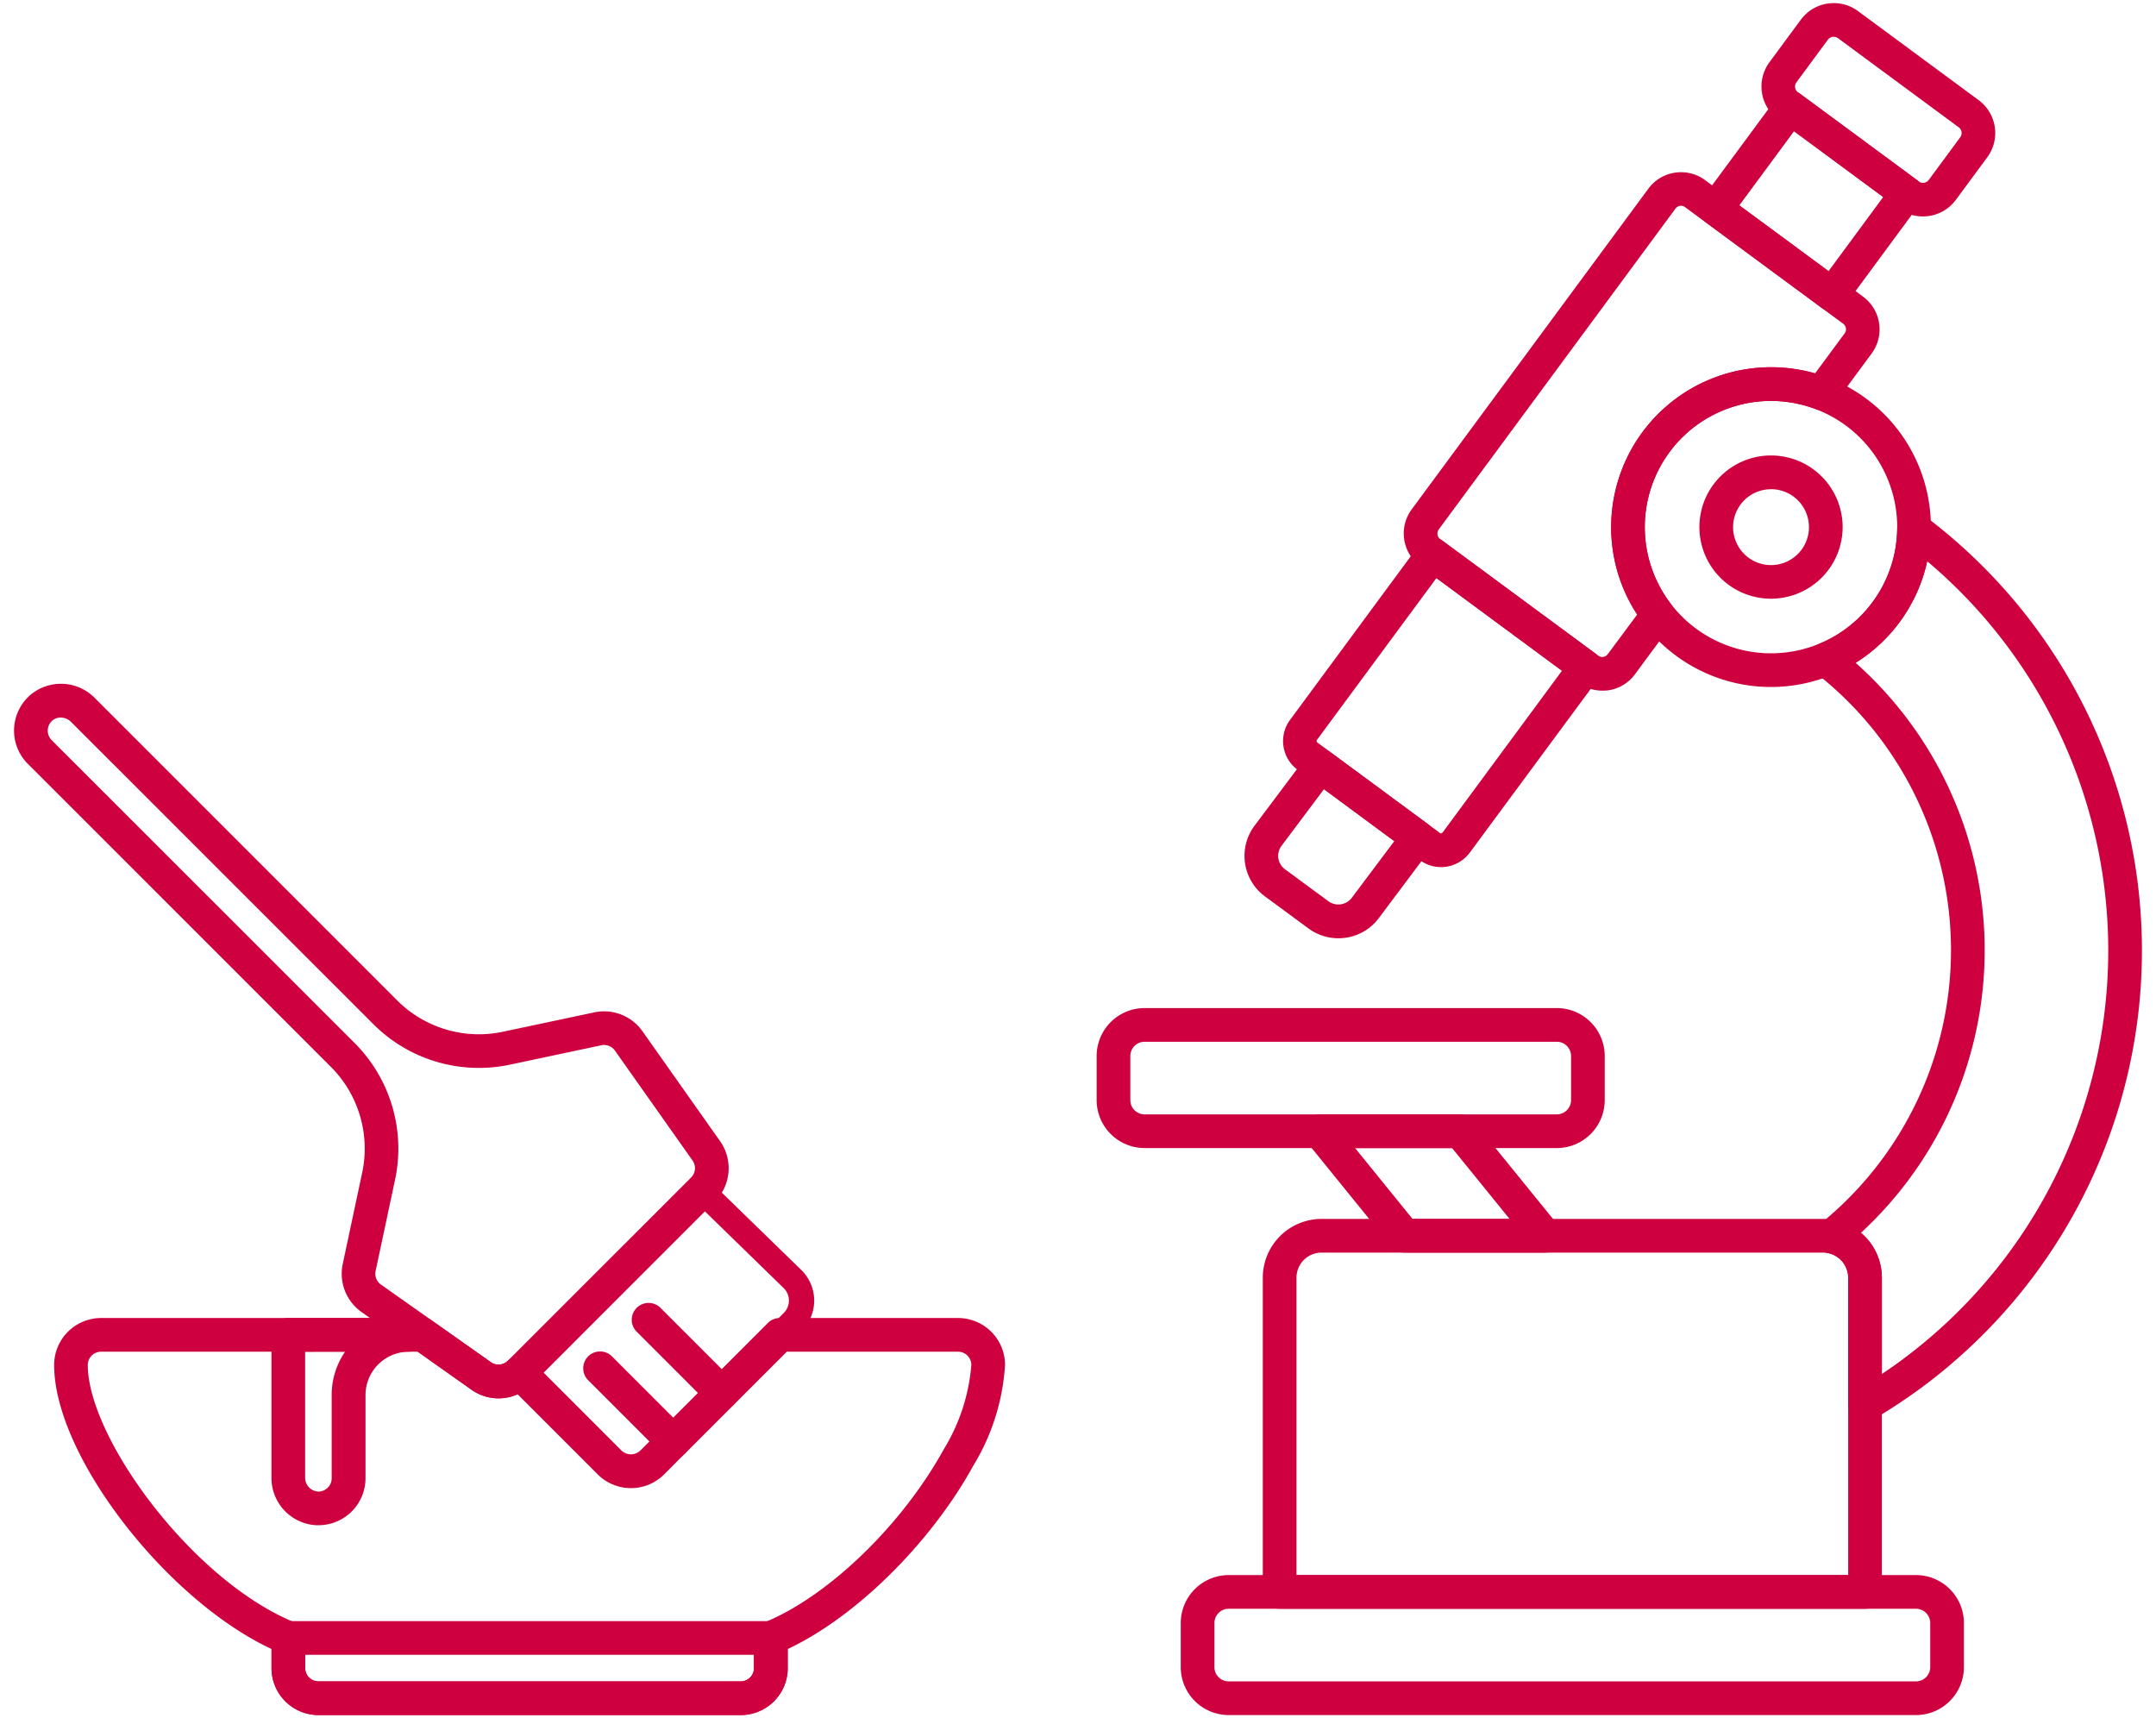 <svg xmlns="http://www.w3.org/2000/svg" width="128" height="102" viewBox="0 0 128 102"><defs><style>.aa081873-5211-4f7a-acfd-d55699957b75{fill:#cf0040;}</style></defs><g id="fc5704cb-008d-420a-9bc6-776bb1347224" data-name="11"><path class="aa081873-5211-4f7a-acfd-d55699957b75" d="M114.163,12.849a2.411,2.411,0,0,1-1.435-.471l-7.167-5.289a2.432,2.432,0,0,1-.513-3.391l1.866-2.529a2.429,2.429,0,0,1,3.391-.513h0l7.167,5.29a2.428,2.428,0,0,1,.511,3.391l-1.865,2.527A2.425,2.425,0,0,1,114.163,12.849Zm-5.3-10.665a.422.422,0,0,0-.343.173l-1.865,2.527a.429.429,0,0,0,.09.6l7.165,5.287a.429.429,0,0,0,.6-.091l1.864-2.526a.426.426,0,0,0-.089-.6l-7.166-5.288A.425.425,0,0,0,108.867,2.184Z"/><path class="aa081873-5211-4f7a-acfd-d55699957b75" d="M105.144,40.784a9.492,9.492,0,1,1,9.492-9.492A9.5,9.5,0,0,1,105.144,40.784Zm0-16.984a7.492,7.492,0,1,0,7.492,7.492A7.5,7.5,0,0,0,105.144,23.8Z"/><path class="aa081873-5211-4f7a-acfd-d55699957b75" d="M92.425,68.156H67.953a2.85,2.85,0,0,1-2.846-2.847V62.692a2.849,2.849,0,0,1,2.846-2.847H92.425a2.85,2.85,0,0,1,2.847,2.847v2.617A2.851,2.851,0,0,1,92.425,68.156ZM67.953,61.845a.847.847,0,0,0-.846.847v2.617a.847.847,0,0,0,.846.847H92.425a.848.848,0,0,0,.847-.847V62.692a.848.848,0,0,0-.847-.847Z"/><path class="aa081873-5211-4f7a-acfd-d55699957b75" d="M105.144,35.543a4.252,4.252,0,1,1,4.252-4.251A4.256,4.256,0,0,1,105.144,35.543Zm0-6.5a2.252,2.252,0,1,0,2.252,2.252A2.254,2.254,0,0,0,105.144,29.04Z"/><path class="aa081873-5211-4f7a-acfd-d55699957b75" d="M113.751,101.816H72.946A2.849,2.849,0,0,1,70.1,98.97V96.352a2.848,2.848,0,0,1,2.846-2.846h40.805a2.848,2.848,0,0,1,2.845,2.846V98.97A2.849,2.849,0,0,1,113.751,101.816Zm-40.805-6.31a.846.846,0,0,0-.846.846V98.97a.846.846,0,0,0,.846.846h40.805a.846.846,0,0,0,.845-.846V96.352a.846.846,0,0,0-.845-.846Z"/><path class="aa081873-5211-4f7a-acfd-d55699957b75" d="M79.456,55.7a2.978,2.978,0,0,1-1.774-.583l-2.581-1.9a2.99,2.99,0,0,1-.63-4.185l0,0L77.6,44.861a1,1,0,0,1,1.394-.2l5.786,4.269a1,1,0,0,1,.206,1.4L81.862,54.5A2.983,2.983,0,0,1,79.456,55.7Zm-3.379-5.478a.976.976,0,0,0-.18.732.986.986,0,0,0,.391.651l2.582,1.9a1,1,0,0,0,1.387-.209l2.525-3.366-4.177-3.082Z"/><path class="aa081873-5211-4f7a-acfd-d55699957b75" d="M85.543,51.475a2.056,2.056,0,0,1-1.225-.4l-7.3-5.39a2.118,2.118,0,0,1-.419-2.962l7.668-10.394a1,1,0,0,1,1.4-.21l9.069,6.69a1,1,0,0,1,.211,1.4L87.273,50.6a2.147,2.147,0,0,1-1.73.878Zm-.264-17.157L78.2,43.906h0a.122.122,0,0,0,0,.165l7.3,5.389c.046.035.124-.008.157-.053l7.075-9.587Zm-7.879,9h0Z"/><path class="aa081873-5211-4f7a-acfd-d55699957b75" d="M108.765,18.49a1,1,0,0,1-.594-.2l-6.9-5.094a1,1,0,0,1-.211-1.4l4.434-6.008a1,1,0,0,1,.655-.395,1.019,1.019,0,0,1,.743.184l6.9,5.094a1,1,0,0,1,.211,1.4l-4.432,6.008a1.007,1.007,0,0,1-.656.4A1.056,1.056,0,0,1,108.765,18.49Zm-5.5-6.3,5.294,3.906,3.245-4.4-5.293-3.907Z"/><path class="aa081873-5211-4f7a-acfd-d55699957b75" d="M95.123,41a2.392,2.392,0,0,1-1.423-.47l-9.383-6.923a2.409,2.409,0,0,1-.507-3.367L97.863,11.2a2.409,2.409,0,0,1,3.368-.506l9.382,6.921a2.412,2.412,0,0,1,.507,3.367l-2.184,2.959a1,1,0,0,1-1.156.342,7.491,7.491,0,0,0-8.56,11.6,1,1,0,0,1,.015,1.207l-2.169,2.94a2.4,2.4,0,0,1-1.577.951A2.5,2.5,0,0,1,95.123,41ZM99.8,12.217a.406.406,0,0,0-.328.166L85.419,31.429h0a.4.4,0,0,0-.075.3A.4.4,0,0,0,85.5,32l9.383,6.923a.41.41,0,0,0,.3.075.4.4,0,0,0,.266-.161L97.2,36.48a9.386,9.386,0,0,1-1.544-5.188,9.5,9.5,0,0,1,12.105-9.127l1.754-2.376a.407.407,0,0,0-.086-.57L100.042,12.3A.406.406,0,0,0,99.8,12.217ZM84.615,30.835h0Z"/><path class="aa081873-5211-4f7a-acfd-d55699957b75" d="M110.725,84.388a1,1,0,0,1-1-1V75.85a1.494,1.494,0,0,0-1.2-1.459,1,1,0,0,1-.443-1.75,20.881,20.881,0,0,0-.319-32.719,1,1,0,0,1,.242-1.7,7.479,7.479,0,0,0,4.628-6.831,1,1,0,0,1,1.606-.784,32.26,32.26,0,0,1-3,53.644A1,1,0,0,1,110.725,84.388Zm-.243-11.2a3.494,3.494,0,0,1,1.243,2.665v5.716a30.226,30.226,0,0,0,2.692-48.25,9.476,9.476,0,0,1-4.249,6.031,22.828,22.828,0,0,1,.314,33.838Z"/><path class="aa081873-5211-4f7a-acfd-d55699957b75" d="M91.721,74.362H83.384a1,1,0,0,1-.776-.371l-5.034-6.206a1,1,0,0,1,.776-1.629h8.336a.994.994,0,0,1,.776.37L92.5,72.732a1,1,0,0,1-.776,1.63Zm-7.86-2h5.761l-3.413-4.206h-5.76Z"/><path class="aa081873-5211-4f7a-acfd-d55699957b75" d="M110.725,95.506H75.971a1,1,0,0,1-1-1V75.85a3.492,3.492,0,0,1,3.49-3.488h29.774a3.492,3.492,0,0,1,3.49,3.488V94.506A1,1,0,0,1,110.725,95.506Zm-33.754-2h32.754V75.85a1.491,1.491,0,0,0-1.49-1.488H78.461a1.491,1.491,0,0,0-1.49,1.488Z"/><path class="aa081873-5211-4f7a-acfd-d55699957b75" d="M43.977,101.816H18.907a2.79,2.79,0,0,1-2.787-2.787V97.24a1,1,0,0,1,1-1H45.764a1,1,0,0,1,1,1v1.789A2.79,2.79,0,0,1,43.977,101.816ZM18.12,98.24v.789a.788.788,0,0,0,.787.787h25.07a.788.788,0,0,0,.787-.787V98.24Z"/><path class="aa081873-5211-4f7a-acfd-d55699957b75" d="M18.9,90.546q-.064,0-.129,0a2.811,2.811,0,0,1-2.655-2.835V79.245a1,1,0,0,1,1-1h7.149a1,1,0,1,1,0,2A2.578,2.578,0,0,0,21.7,82.82v4.939A2.793,2.793,0,0,1,18.9,90.546Zm-.784-10.3v7.463a.822.822,0,0,0,.749.837.735.735,0,0,0,.433-.107.779.779,0,0,0,.393-.679V82.82a4.552,4.552,0,0,1,.795-2.575Z"/><path class="aa081873-5211-4f7a-acfd-d55699957b75" d="M29.6,83.014a2.775,2.775,0,0,1-1.608-.514l-6.526-4.608a2.783,2.783,0,0,1-1.117-2.858L21.5,69.629a6.866,6.866,0,0,0-1.869-6.308L1.648,45.342a2.791,2.791,0,0,1,0-3.94c.006-.005.072-.073.078-.079a2.816,2.816,0,0,1,3.9.113L23.568,59.378a6.858,6.858,0,0,0,6.309,1.868L35.284,60.1a2.787,2.787,0,0,1,2.856,1.118l4.608,6.525h0a2.783,2.783,0,0,1-.306,3.58L31.567,82.2A2.778,2.778,0,0,1,29.6,83.014ZM3.6,42.6a.75.75,0,0,0-.511.191.8.8,0,0,0-.027,1.141L21.04,61.906a8.863,8.863,0,0,1,2.412,8.139L22.3,75.451a.786.786,0,0,0,.315.807l6.526,4.609a.785.785,0,0,0,1.009-.086L41.029,69.906a.789.789,0,0,0,.087-1.011l-4.609-6.526a.786.786,0,0,0-.806-.316L30.293,63.2a8.86,8.86,0,0,1-8.139-2.411L4.211,42.85A.866.866,0,0,0,3.6,42.6Z"/><path class="aa081873-5211-4f7a-acfd-d55699957b75" d="M37.457,88.094a2.531,2.531,0,0,1-1.794-.742l-5.334-5.334a.752.752,0,0,1,0-1.061l10.8-10.8a.749.749,0,0,1,1.054-.007l5.406,5.261.007.007A2.537,2.537,0,0,1,47.6,79l-8.348,8.348A2.527,2.527,0,0,1,37.457,88.094ZM31.92,81.488l4.8,4.8a1.061,1.061,0,0,0,1.468,0l8.347-8.347a1.037,1.037,0,0,0,0-1.463L41.67,71.739Z"/><path class="aa081873-5211-4f7a-acfd-d55699957b75" d="M43.977,101.816H18.907a2.79,2.79,0,0,1-2.787-2.787V97.894c-6.273-2.93-12.906-11.5-12.906-16.863A2.79,2.79,0,0,1,6,78.245H25.113a1,1,0,0,1,.577.184l3.453,2.438a.785.785,0,0,0,1.009-.086,1,1,0,0,1,.708-.293h0a1,1,0,0,1,.707.293L36.9,86.115a.81.81,0,0,0,1.114,0l7.576-7.577a1,1,0,0,1,.707-.293H56.882a2.79,2.79,0,0,1,2.787,2.787A13.015,13.015,0,0,1,57.8,86.985c-2.55,4.638-7.007,9.022-11.031,10.909v1.135A2.79,2.79,0,0,1,43.977,101.816ZM6,80.245a.788.788,0,0,0-.788.786c0,4.3,6.19,12.8,12.283,15.284a1,1,0,0,1,.623.925v1.789a.788.788,0,0,0,.787.787h25.07a.788.788,0,0,0,.787-.787V97.24a1,1,0,0,1,.622-.925c3.793-1.548,8.175-5.78,10.655-10.291a11.278,11.278,0,0,0,1.628-4.992.788.788,0,0,0-.787-.787H46.712l-6.019,6.02c-.022.021-.061.058-.083.077l-1.181,1.187a2.791,2.791,0,0,1-3.942,0L30.73,82.772a2.776,2.776,0,0,1-2.741-.272L24.8,80.245Z"/><path class="aa081873-5211-4f7a-acfd-d55699957b75" d="M39.969,86.573a1,1,0,0,1-.707-.292l-4.331-4.332a1,1,0,1,1,1.414-1.414l4.331,4.331a1,1,0,0,1-.707,1.707Z"/><path class="aa081873-5211-4f7a-acfd-d55699957b75" d="M42.849,83.694a1,1,0,0,1-.707-.293l-4.331-4.332a1,1,0,1,1,1.414-1.414l4.331,4.332a1,1,0,0,1-.707,1.707Z"/></g></svg>
